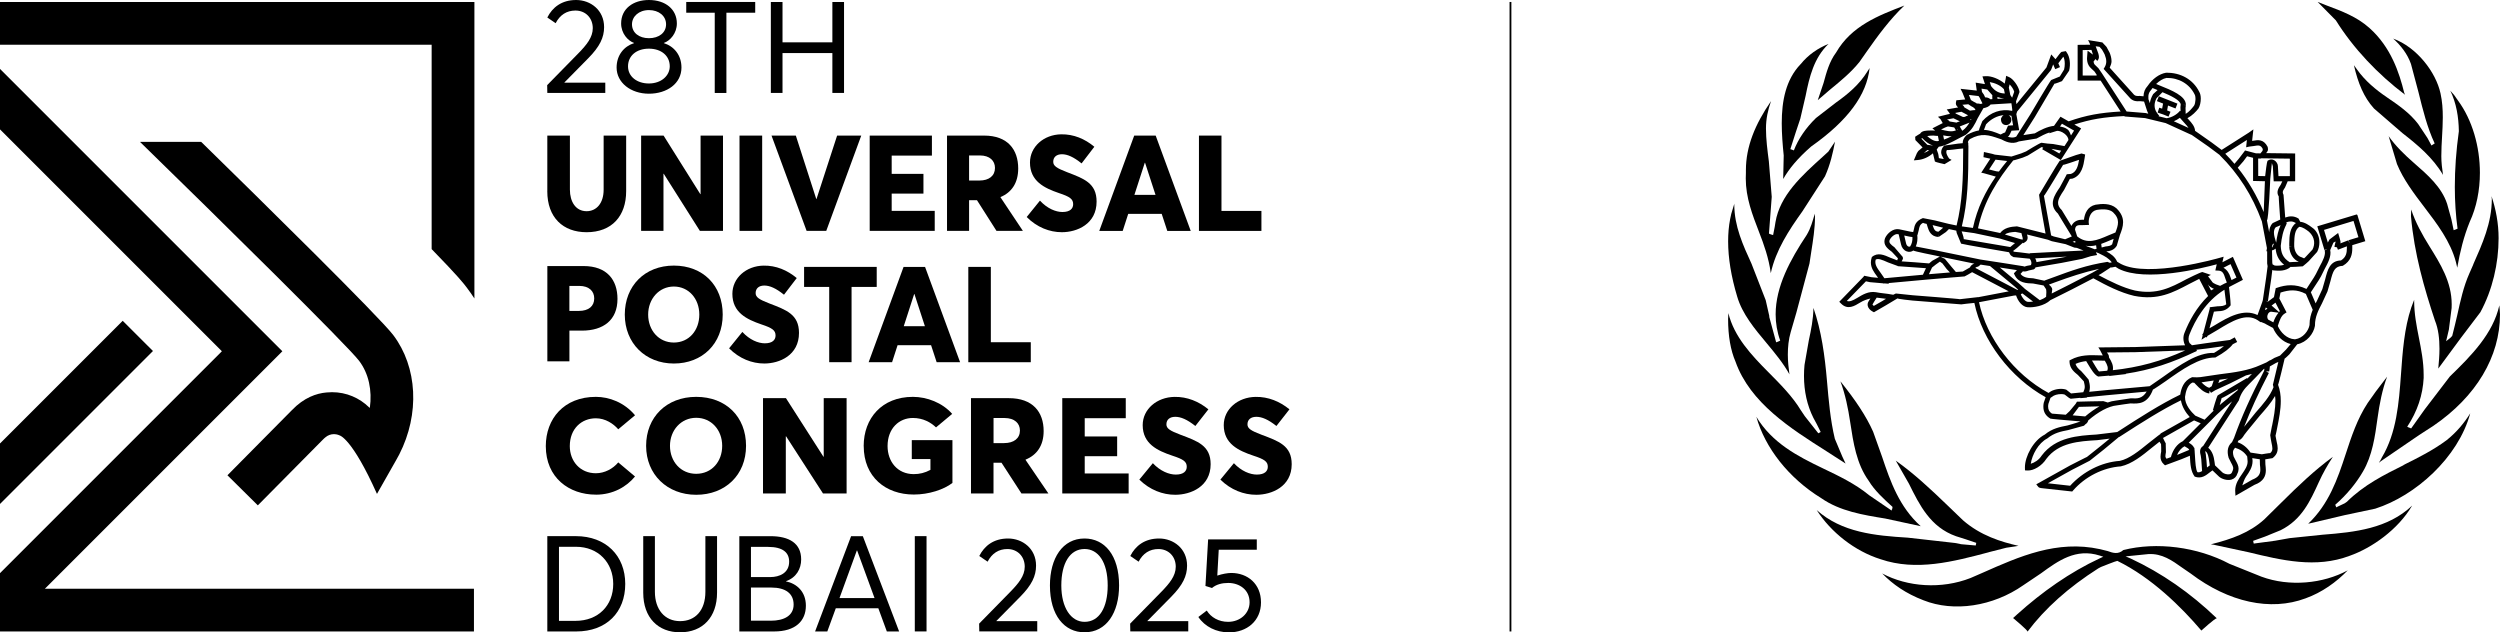 <svg xmlns="http://www.w3.org/2000/svg" id="Layer_2" data-name="Layer 2" viewBox="0 0 711.52 179.98"><g id="Layer_1-2" data-name="Layer 1"><g><g><g><path d="M172.27,23.51v2.94h-16.5l-.04-2.22,8.97-9.15c2.22-2.29,4.01-4.44,4.01-7.05,0-2.89-2.03-5.03-4.94-5.03-2.48,0-4.4,1.23-5.63,3.6l-2.37-1.62c1.45-2.89,4.1-4.98,8.2-4.98s7.96,2.87,7.96,7.72c0,2.96-1.23,5.52-4.47,8.82l-6.82,6.92v.06h11.63Z"></path><path d="M188.95,12.28c2.87.9,5,3.39,5,6.95,0,4.53-4.1,7.44-9.27,7.44s-9.19-3.17-9.19-7.44c0-3.54,2.12-6.06,4.96-6.95v-.06c-1.77-.62-3.67-2.72-3.67-5.55,0-4.19,3.43-6.67,7.9-6.67,4.75,0,7.96,2.68,7.96,6.67,0,2.81-1.9,4.92-3.69,5.55v.06h0ZM190.62,18.88c0-2.98-2.37-5.03-5.95-5.03s-5.93,2.07-5.93,5.03,2.61,4.88,5.93,4.88c3.6,0,5.95-2.27,5.95-4.88ZM184.7,2.87c-2.91,0-4.83,1.85-4.83,4.05,0,2.4,2,3.95,4.83,3.95s4.87-1.55,4.87-3.95-2.07-4.05-4.87-4.05h0Z"></path><path d="M203.42,3.62h-8.11V.56h19.63v3.06h-8.2v22.84h-3.32V3.62Z"></path><path d="M219.39.56h3.32v11.48h14.19V.56h3.32v25.89h-3.32v-11.35h-14.19v11.35h-3.32V.56Z"></path><g><path d="M155.77,54.4v-15.81h6.43v15.4c0,3.34,1.6,6.12,4.75,6.12,2.8,0,4.85-2.26,4.85-6.12v-15.4h6.41v15.81c0,7.08-4.05,11.69-11.26,11.69-6.69,0-11.19-4.16-11.19-11.69Z"></path><path d="M205.77,38.59v27.12h-6.58l-10.29-16.26h-.07v16.26h-6.36v-27.12h6.39l10.46,16.67h.07v-16.67h6.38Z"></path><path d="M210.47,38.59h6.45v27.12h-6.45v-27.12Z"></path><path d="M245.12,38.59l-9.96,27.12h-5.59l-9.99-27.12h6.92l5.82,18.06h.06l5.87-18.06h6.88Z"></path><path d="M247.52,38.59h17.71v5.7h-11.45v5.2h9.04v5.61h-9.04v4.92h12.25v5.69h-18.51v-27.12Z"></path><path d="M283.61,65.71l-5.56-8.74h-2.24v8.74h-6.28v-27.12h10.57c6.69,0,9.69,3.97,9.69,9.36,0,4.12-1.88,6.82-5.03,8.13v.09l6.36,9.54h-7.51ZM275.81,51.38h2.95c2.74,0,4.42-1.36,4.42-3.58,0-2.03-1.47-3.56-4.31-3.56h-3.06v7.14Z"></path><path d="M292.21,61.76l3.77-4.66c2.07,2.26,4.51,3.24,6.39,3.24,2.22,0,3.06-1.01,3.06-2.22,0-1.49-.95-2.14-4.05-3.17-4.14-1.42-8.24-3.37-8.24-8.69,0-4.51,3.93-7.96,8.89-8.03,3.54-.06,6.73,1.29,9.43,3.54l-3.63,4.74c-2.29-1.85-4.05-2.61-5.59-2.61s-2.46.8-2.48,2.11c-.02,1.21.97,1.85,3.95,3,4.75,1.83,8.39,3.08,8.39,8.37,0,6.39-5.56,8.71-9.88,8.71-3.5,0-7.08-1.38-10.01-4.32Z"></path><path d="M330.63,60.87h-9.53l-1.57,4.85h-6.67l9.94-27.12h6.12l9.97,27.12h-6.67l-1.59-4.85ZM328.87,55.46l-2.98-9.15h-.07l-2.96,9.15h6.02Z"></path><path d="M341.23,38.59h6.41v21.44h11.37v5.69h-17.78v-27.12Z"></path></g><g><path d="M155.77,75.72h10.31c6.69,0,9.66,3.97,9.66,9.36,0,6.04-4.03,9.02-10.14,9.02h-3.54v8.74h-6.28v-27.12ZM164.74,88.49c2.8,0,4.38-1.34,4.38-3.56,0-2.03-1.42-3.56-4.29-3.56h-2.78v7.12h2.69Z"></path><path d="M177.82,89.53c0-8.16,5.69-13.94,13.96-13.94s13.91,5.63,13.91,13.94-5.82,13.93-13.91,13.93-13.96-5.78-13.96-13.93ZM199.03,89.53c0-4.53-3.04-7.98-7.25-7.98s-7.31,3.52-7.31,7.98,3,7.96,7.31,7.96,7.25-3.45,7.25-7.96Z"></path><path d="M207.51,99.13l3.77-4.66c2.07,2.26,4.51,3.24,6.39,3.24,2.22,0,3.06-1.01,3.06-2.22,0-1.49-.95-2.14-4.05-3.17-4.14-1.42-8.24-3.37-8.24-8.69,0-4.51,3.93-7.96,8.89-8.03,3.54-.06,6.73,1.29,9.43,3.54l-3.63,4.74c-2.29-1.85-4.05-2.61-5.59-2.61s-2.46.8-2.48,2.11c-.02,1.21.97,1.85,3.95,3,4.75,1.83,8.39,3.08,8.39,8.37,0,6.39-5.56,8.71-9.88,8.71-3.5,0-7.08-1.38-10.01-4.32Z"></path><path d="M236.01,81.66h-7.16v-5.7h20.67v5.7h-7.16v21.42h-6.36v-21.42Z"></path><path d="M264.99,98.24h-9.53l-1.57,4.85h-6.67l9.94-27.12h6.12l9.97,27.12h-6.67l-1.59-4.85ZM263.23,92.83l-2.98-9.15h-.07l-2.96,9.15h6.02Z"></path><path d="M275.59,75.96h6.41v21.44h11.37v5.69h-17.78v-27.12Z"></path></g><g><path d="M169.59,140.78c-7.63,0-14.25-4.83-14.25-13.81,0-7.76,5.14-14.02,14.25-14.02,3.79,0,8.07,1.57,11.15,5.24l-4.78,3.99c-1.35-1.57-3.65-3.13-6.37-3.13-4.05,0-7.42,2.93-7.42,7.92,0,4.29,2.93,7.72,7.42,7.72,2.49,0,4.89-1.29,6.37-3.09l4.77,4.01c-2.38,2.91-6.24,5.18-11.15,5.18h0Z"></path><path d="M183.89,126.89c0-8.16,5.8-13.94,14.25-13.94s14.19,5.63,14.19,13.94-5.94,13.93-14.19,13.93-14.25-5.78-14.25-13.93ZM205.54,126.89c0-4.53-3.1-7.98-7.4-7.98s-7.46,3.52-7.46,7.98,3.06,7.96,7.46,7.96,7.4-3.45,7.4-7.96Z"></path><path d="M240.95,113.32v27.12h-6.72l-10.5-16.26h-.08v16.26h-6.49v-27.12h6.53l10.67,16.67h.08v-16.67h6.51Z"></path><path d="M245.81,126.95c0-7.89,5.17-14,14-14,3.98,0,8.37,1.64,11.19,4.85l-4.6,3.84c-1.47-1.4-3.65-2.68-6.6-2.68-3.88,0-7.19,2.93-7.19,8,0,4.38,2.78,7.98,7.46,7.98,1.64,0,3.14-.35,4.74-1.21v-3.08h-5.31v-5.39h11.57v12.19c-2.47,1.9-6.72,3.3-11,3.3-7.97,0-14.25-4.98-14.25-13.79Z"></path><path d="M290.71,140.44l-5.67-8.74h-2.28v8.74h-6.41v-27.12h10.79c6.83,0,9.89,3.97,9.89,9.36,0,4.12-1.92,6.82-5.14,8.13v.09l6.49,9.54h-7.67ZM282.76,126.11h3.01c2.8,0,4.51-1.36,4.51-3.58,0-2.03-1.5-3.56-4.39-3.56h-3.12v7.14Z"></path><path d="M302.33,113.32h18.07v5.7h-11.68v5.2h9.23v5.61h-9.23v4.92h12.5v5.69h-18.89v-27.12Z"></path><path d="M324.27,136.49l3.84-4.66c2.11,2.26,4.6,3.24,6.53,3.24,2.26,0,3.12-1.01,3.12-2.22,0-1.49-.97-2.14-4.13-3.17-4.22-1.42-8.41-3.37-8.41-8.69,0-4.51,4.01-7.96,9.07-8.03,3.61-.06,6.87,1.29,9.63,3.54l-3.71,4.74c-2.34-1.85-4.13-2.61-5.71-2.61s-2.51.8-2.53,2.11c-.02,1.21.99,1.85,4.03,3,4.85,1.83,8.56,3.08,8.56,8.37,0,6.39-5.67,8.71-10.08,8.71-3.58,0-7.23-1.38-10.22-4.32Z"></path><path d="M347.34,136.49l3.84-4.66c2.11,2.26,4.6,3.24,6.53,3.24,2.26,0,3.12-1.01,3.12-2.22,0-1.49-.97-2.14-4.13-3.17-4.22-1.42-8.41-3.37-8.41-8.69,0-4.51,4.01-7.96,9.07-8.03,3.61-.06,6.87,1.29,9.63,3.54l-3.71,4.74c-2.34-1.85-4.13-2.61-5.71-2.61s-2.51.8-2.53,2.11c-.02,1.21.99,1.85,4.03,3,4.85,1.83,8.56,3.08,8.56,8.37,0,6.39-5.67,8.71-10.08,8.71-3.58,0-7.23-1.38-10.22-4.32Z"></path></g><g><path d="M155.77,152.59h8.11c8.59,0,14.07,5.59,14.07,13.61s-5.31,13.52-13.96,13.52h-8.22v-27.12ZM163.79,176.7c6.51,0,10.74-4.4,10.74-10.49s-4.27-10.59-10.59-10.59h-4.85v21.08h4.7Z"></path><path d="M193.55,179.96c-6.21,0-10.48-4.12-10.48-11.28v-16.09h3.32v15.84c0,5.02,2.78,8.35,7.16,8.35s7.21-3.09,7.21-8.35v-15.84h3.32v16.09c0,6.97-4.08,11.28-10.53,11.28h0Z"></path><path d="M223.69,165.46c3.11.65,5.67,2.95,5.67,6.92,0,4.31-2.91,7.34-9.06,7.34h-9.88v-27.12h8.86c5.31,0,8.74,2.01,8.74,6.62,0,2.67-1.38,5.18-4.32,6.19v.06h0ZM213.73,164.24h5.5c2.59,0,5.37-1.14,5.37-4.38,0-2.55-1.72-4.21-6.02-4.21h-4.85v8.59ZM219.36,176.66c3.88,0,6.51-1.49,6.51-4.59s-2.22-4.85-6.36-4.85h-5.78v9.43h5.63Z"></path><path d="M249.97,173.12h-12.1l-2.41,6.6h-3.48l10.25-27.12h3.34l10.33,27.12h-3.5l-2.42-6.6ZM248.9,170.21l-4.96-13.55h-.07l-4.94,13.55h9.97Z"></path><path d="M260.36,152.59h3.34v27.12h-3.34v-27.12Z"></path><path d="M295.21,176.77v2.94h-16.5l-.04-2.22,8.97-9.15c2.22-2.29,4.01-4.44,4.01-7.05,0-2.89-2.03-5.03-4.94-5.03-2.48,0-4.4,1.23-5.63,3.6l-2.37-1.62c1.45-2.89,4.1-4.98,8.2-4.98s7.96,2.87,7.96,7.72c0,2.96-1.23,5.52-4.47,8.82l-6.82,6.92v.06h11.63Z"></path><path d="M298.82,166.63c0-7.77,3.6-13.37,9.84-13.37,5.7,0,9.84,4.75,9.84,13.37,0,7.74-3.58,13.33-9.84,13.33-5.7,0-9.84-4.77-9.84-13.33ZM315.26,166.63c0-6.71-2.72-10.38-6.58-10.38-4.19,0-6.62,4.06-6.62,10.38s2.74,10.35,6.62,10.35c4.19,0,6.58-4.08,6.58-10.35Z"></path><path d="M338.19,176.77v2.94h-16.5l-.04-2.22,8.97-9.15c2.22-2.29,4.01-4.44,4.01-7.05,0-2.89-2.03-5.03-4.94-5.03-2.48,0-4.4,1.23-5.63,3.6l-2.37-1.62c1.45-2.89,4.1-4.98,8.2-4.98s7.96,2.87,7.96,7.72c0,2.96-1.23,5.52-4.47,8.82l-6.82,6.92v.06h11.63Z"></path><path d="M350.43,163.07c4.64,0,8.46,3.09,8.46,8.37s-4.03,8.54-9.12,8.54c-3.62,0-6.88-1.64-8.71-4.38l2.39-1.83c1.19,1.92,3.39,3.21,6.08,3.21,3.39,0,6.11-2.37,6.11-5.57,0-3.56-2.89-5.5-6.08-5.5-1.71,0-3.39.39-4.62,1.44l-1.86-.58.76-13.26h13.85v2.95h-10.83l-.41,7.36c1.42-.48,2.96-.75,3.97-.75h0Z"></path></g></g><g><path d="M105.02,115.91c-2.71-2.65-6.42-4.29-10.52-4.29-.54,0-1.06.03-1.58.08-2.87.25-6.41,1.46-9.84,5.03l-18.35,18.54,8.65,8.56,18.38-18.57.07-.07c.3-.32.58-.56.82-.75.65-.55,1.49-.88,2.4-.88s1.6.36,1.6.36c0,0,3.51.69,10.64,16.65l5.43-9.57c.1-.18.62-1.1.92-1.68,5.87-11.5,5.19-24.83-1.73-33.97-3.92-5.17-37.81-38.5-54.66-54.98h-17.3l-.06.06c22.34,21.76,59.02,57.91,62.32,62.27,2.72,3.59,3.75,8.41,3.05,13.39-.07-.06-.15-.12-.23-.18Z"></path><polygon points="0 126.22 0 143.43 43.53 99.9 34.92 91.3 0 126.22"></polygon><path d="M0,.56h0v12.17h122.85v58.17c7.65,7.86,8.99,9.63,10.02,10.98.76,1,1.47,2.02,2.15,3.07V.56H0Z"></path><polygon points="12.78 167.55 80.36 99.97 0 19.61 0 36.82 63.15 99.97 0 163.12 0 179.72 0 179.72 0 179.72 134.89 179.72 134.89 167.55 12.78 167.55"></polygon></g></g><rect x="429.63" y=".56" width=".52" height="179.16"></rect><g><path d="M684.08,132.39c-5.55,2.76-11.28,5.61-16.12,10.41l-.63.44s-1.68.8-2.14,1.01c0,0,0,.02-.02.04l-.25.1-.29-.73c3.16-2.74,5.95-6.09,7.89-9.46,2.66-4.52,3.43-9.95,4.15-15.22.55-4,1.32-8.02,2.72-11.77-1.4,1.84-3.24,4.25-3.24,4.25,0,0-2.3,3.25-2.28,3.22-2.97,4.5-4.67,9.67-6.3,14.66-2.28,6.99-4.77,14.15-10.64,19.72,2.11-.5,10.4-2.45,10.4-2.45,0,0,8.67-1.84,8.69-1.84,11.41-3.64,23.6-14.51,27.03-27.13-1.67,2.66-3.79,5.3-6.72,7.64-3.89,2.89-8.16,5.02-12.27,7.06l.02.04Z"></path><path d="M703.92,75.27l-1.13,2.57c-1.65,3.71-2.55,7.83-3.43,11.83,0,0-1.34,5.74-1.44,5.92l-.48.52-1.26,1.01.79-3.33.78-6.13c0-.34.02-.69.02-1.05,0-6.36-3.22-11.51-6.32-16.5-2.05-3.29-3.98-6.74-5.21-10.49-.04.96-.06,1.9-.06,1.9.92,10.72,3.81,20.62,6.81,29.67,1,2.43,1.3,5.26,1.3,8.08,0,1.93-.17,3.81-.34,5.63,1.32-1.78,6.45-8.75,6.45-8.75,0,0,5.49-7.24,5.53-7.29,3.43-6.3,5.19-13.84,5.19-21.08,0-4.23-.78-8.23-2.01-11.95,0,.27.08.56.08.82,0,6.76-2.7,12.77-5.3,18.63h.02Z"></path><path d="M697.7,62.48s-1.21-4.4-1.23-4.46c-1.57-4.79-5.57-8.27-9.44-11.64-2.66-2.32-5.21-4.79-7.2-7.62.88,2.93,2.37,7.93,2.37,7.93,1.8,4.38,4.84,8.4,7.79,12.27,3.68,4.82,7.47,9.82,9,15.68,0,0,.36,1.51.36,1.55.77-4.48,1.86-8.88,3.54-13.02,1.95-4.17,2.91-9.05,2.91-13.99,0-7.45-2.16-15.05-6.26-20.6l-1.07-1.53s-.56-.63-1.09-1.23c1.72,3.54,2.37,7.5,2.43,11.52-.77,5.53-1.15,10.82-1.15,15.85,0,4.17.27,8.14.78,11.89l-.65.27s-.04.06-.08.06v-.04l-.38.15-.63-3.02-.02-.02Z"></path><path d="M675.6,30.83l8.16,7.06c4.35,3.39,8.67,6.99,11.54,11.89-.27-1.8-.48-3.58-.48-5.34,0-1.88.1-3.73.21-5.57.1-1.8.21-3.66.21-5.49,0-2.26-.15-4.54-.65-6.8-1.32-6.07-6.76-13.15-13.48-15.6,2.18,1.95,4.06,4.36,5.07,7.22l2.16,8.12c1.21,4.88,2.45,9.95,4.59,14.51l-.57.35-.34.23-1.15-2.14s-2.6-3.92-2.66-4c-2.45-3.2-5.7-5.42-8.88-7.58-3.18-2.16-6.18-4.65-8.5-7.91-.11-.15-.21-.31-.33-.46-.17-.27-.38-.5-.56-.77,1.17,5.15,2.87,9.17,5.65,12.25v.04Z"></path><path d="M684.51,26.99c-.1-.21-.25-.57-.25-.57-1.4-5.7-3.77-12.96-9.86-18.42-3.6-3.24-7.98-4.86-12.23-6.45,0,0-1.3-.52-2.55-1,1.89,1.91,5.13,5.21,5.19,5.25,4.98,7.98,11.98,15.37,19.72,21.19h-.02Z"></path><path d="M521.13,25.28c2.79-2.3,5.7-4.67,8.08-7.64l2.16-3.08c3.14-4.48,6.49-9.04,10.62-12.98-7.43,2.85-15.09,5.82-19.43,13.38-1.91,2.55-2.74,5.65-3.56,8.65,0,0-1.07,3.16-1.65,4.9,1.34-1.15,3.75-3.22,3.75-3.22l.02-.02Z"></path><path d="M509.76,42.55h0l-.21-.11,1.53-4.77s1.3-3.87,1.3-3.89l1.51-6.49c1.07-5.38,2.37-10.82,6.53-14.8-2.97,1.21-5.74,3.04-7.98,5.82h-.02c-4.17,4.4-5.32,10.38-5.32,16.79,0,2.99.25,6.09.56,9.15,0,0-.13,5.57-.15,6.7,1.68-2.93,4.12-5.9,7.96-9.25,10.49-7.39,15.81-14.72,16.64-22.34-.13.27-.31.46-.46.71-.08.11-.15.23-.23.36-2.22,3.6-5.46,6.34-8.9,8.77l-5.69,4.4c-2.91,2.83-5.07,6.03-6.28,9.21,0,0-.17-.08-.38-.15-.11-.04-.25-.1-.34-.13h-.02l-.04.02Z"></path><path d="M503.86,66.67v-.04c-.19-.08-.4-.13-.4-.13l.79-10.47-.82-10.11c-.4-3.12-.82-6.28-.82-9.36,0-2.7.55-5.28,1.45-7.79-4.56,6.6-7.16,12.98-7.16,19.64v.82c-.04.52-.04,1.03-.04,1.53,0,5.53,1.9,10.38,3.71,15.09,1.47,3.75,2.85,7.66,3.41,11.89,1.44-6.57,5.15-12.21,9-17.59l6.43-9.97c1.51-3.37,2.24-6.64,2.85-9.86-.92,1.36-1.9,2.81-1.9,2.83l-1.53,1.4c-6.03,5.44-12.25,11.05-13.52,18.7l-.21,1.32-.46,2.34s-.17-.06-.38-.13v.02c-.17.08-.25-.02-.31-.11-.04,0-.06-.02-.08-.04v.04h-.02Z"></path><path d="M503.58,90.06l-1.05-4.63-4.04-10.38c-2.41-5.26-4.9-10.68-4.9-16.88,0-.08,0-.15.02-.23-.42,1.44-.88,2.93-.88,2.93,0,0-.33,1.49-.33,1.53-.38,1.97-.56,4.1-.56,6.3,0,4.75.86,10.01,2.58,15.72,1.44,4.94,4.98,9.19,8.4,13.27,2.37,2.85,4.81,5.8,6.47,8.86-.23-1.74-.46-3.6-.46-5.61,0-2.14.21-4.35.82-6.43l1.63-5.61,3.71-13.9.5-3.29c.52-3.33,1.07-6.76,1.07-9.97,0-.33-.04-.61-.06-.92-.59,2.05-1.15,4.15-2.3,6.05-4.71,7.1-8.84,14.68-8.84,22.61,0,2.45.4,4.94,1.3,7.47l-.44.19c-.08.11-.19.21-.33.13l-.38.17-1.99-7.33.04-.04Z"></path><path d="M525.25,131.89c-.44-.94-.92-1.97-.92-1.97,0,0-2.12-5.02-2.12-5.04-1.28-5.3-1.76-11.01-2.24-16.5-.61-7.08-1.57-14.24-3.85-20.75-.04,3.2-.67,6.28-1.32,9.27l-1.22,6.95c-.11,1.07-.15,2.12-.15,3.16,0,4.33.9,8.38,2.68,11.93l.96,1.78,1.11,2.22-.67.38-3.85-4.88s-1.09-1.63-1.11-1.65c-2.37-3.94-5.84-7.43-9.19-10.8-4.94-4.96-9.82-10.17-11.45-16.88,0,.56-.08,1.15-.08,1.68,0,4.82.71,8.9,2.11,12.14,4.17,11.75,15.68,19.01,25.81,25.44,0,0,3.87,2.51,5.49,3.54l.02-.02Z"></path><path d="M531.91,140.89c-3.91-3.2-8.58-5.44-13.11-7.6-7.2-3.45-14.43-7.2-18.93-14.66,2.45,8.77,9.15,17.42,18.47,23.15,5.32,3.71,11.89,4.77,18.22,5.8,0,0,7.96,1.7,10.09,2.18-6.09-5.48-8.63-12.69-10.99-19.74l-2.55-7.14c-1.97-4.44-5.05-9.04-9.32-14.36,1.4,3.71,2.2,7.7,2.79,11.64.88,5.82,1.78,11.83,5.26,16.67,1.65,2.76,4.37,5.25,6.78,7.43,0,0-.04.13-.06.21l.13.08s-.1.06-.17.1v.06s.1.08.13.11l-.11.11s-.04-.04-.06-.04c-.06.23-.11.42-.11.42l-6.45-4.4-.02-.02Z"></path><path d="M566.02,157.16l5.03-1.28,2.43-.36s.54-.1,1-.17c-4.96-1.13-10.78-2.91-15.79-7.27l-4.44-4.27c-4.86-4.69-9.53-9.04-14.7-12.71,1.28,2.24,3.77,6.6,3.77,6.6,3.01,6.07,6.11,12.35,13.38,14.91l2.66.84,3.1,1.05-.15.75-4.12-.36s-1.82-.36-1.84-.36l-13.38-1.51c-9.3-.57-18.78-1.46-25.92-7.85,4.02,6.3,10.82,11.68,18.19,13.99,10.18,3.47,20.66.69,30.8-1.99h-.02Z"></path><path d="M577.05,179.77c4.94-6.6,11.7-12.63,20.14-18l.75-.4s4.44-1.78,4.67-1.74c9.76,4.77,18.21,13.13,23.91,19.83,0,0,3.85-3.48,4.38-3.5-7.45-7.18-15.7-12.9-24.5-17l-1.44-.61,1.49-.15s5-.5,4.98-.5c3.89-.23,6.8,1.84,9.61,3.85,0,0,2.39,1.65,2.43,1.67,10.84,8.21,22.74,10.8,32.7,7.08,4.67-1.68,8.73-4.58,12.02-7.98-7.01,3.81-16.6,4.75-24.58,1.8,0,0-9.07-3.64-9.11-3.66-9.13-4.84-20.77-6.3-30.19-3.91-1.49,1.34-3.06.79-4.44.29,0,0-2.11-.52-2.18-.54-12.27-2.68-22.99,2.09-33.39,6.7,0,0-3.45,1.51-3.47,1.51-8.29,3.25-17.94,2.55-25.15-1.3,3.02,3.12,6.76,5.72,11.77,7.64,8.61,3.43,19.74,1.76,28.37-4.27l5.07-3.41c4.88-3.56,9.92-7.22,16.71-5.05l1.01.33-.96.44c-8.52,3.96-16.44,9.55-23.62,16.02-.36.34-.73.65-1.07,1,.23.19,4.1,3.41,4.12,3.87h-.04Z"></path><path d="M641.43,154.71l-.17-.78,3.37-1.21s4.42-1.8,4.46-1.82c5.99-2.99,8.37-8.21,10.89-13.73,1.11-2.45,2.47-4.86,3.98-7.16-5.26,3.85-9.9,8.29-14.7,13.06,0,0-4.84,4.75-4.84,4.77-4.19,3.77-9.23,5.59-15.2,7.08.31.04.73.1.73.1l10.05,2.16c9.4,2.28,19.14,4.63,28.72,1.01,6.32-2.22,13.78-7.45,17.8-14.3-6.89,6.55-16.25,7.58-25.44,8.29,0,0-9.4.98-9.44.98l-4.1.73-6.13.82h.02Z"></path><path d="M689.79,107.52v-.88c0-3.68-.69-7.16-1.36-10.55-.67-3.37-1.34-6.82-1.34-10.43v-.33c-.42,1.11-.82,2.18-.82,2.18-1.99,5.9-2.47,12.58-2.93,19.01-.59,8.19-1.24,16.62-5.44,23.68-.23.42-.36.88-.61,1.28l11.24-7.68s3.96-2.57,3.98-2.57c12.27-8.37,19.01-19.74,19.01-31.76,0-.84-.13-1.7-.19-2.55-1.8,8.04-7.93,14.28-14.07,20.22l-7.14,9.34-3.89,5.46-.59-.25h-.19s.02-.04.04-.06l-.38-.17c2.91-4.42,4.44-9,4.69-13.96"></path><path d="M617.18,33.19l.56-1.38-.96-.38.25-1.4,2.14.84.54-1.38-5.28-2.09-.56,1.38,1.76.69c-.08.38-.17.98-.27,1.45-.4-.13-.82-.27-.82-.27l-.46,1.4,1.57.52,1.51.61h.02ZM553.39,73.58h0v.02l-.02-.02h.02ZM670.76,61.02l-11.24,3.39,2.03,6.74.56-.17.13.06-.63.19c.38,1.3-.52,2.97-1.4,4.59l-1.07,2.14-.61,1.05s-1.72,2.64-2.09,3.22c-3.2-1.51-5.92-1.17-8.35-.34l-.4.13-.5,2.55-1.78,1.32v-.08l-.71-.23.77.15.96-6.53s.17-1.38.29-2.37c.1.06.29.13.29.13,1.57.15,3.52.27,4.98-1.05-.56.19,3.39-.11,3.39-.11.36-.23,1.7-1.46,1.7-1.46l2.39-2.64c.42-.78.65-1.74.65-2.74,0-1.34-.46-2.74-1.55-3.79l-.52-.4c-.92-.71-2.07-1.51-3.39-1.65-.19-.38-.48-.92-.48-.92-1.4-.84-2.58-.71-3.79-.29-.1-1.36-.48-6.45-.48-6.45-.15-.29-.21-.52-.21-.73,0-.38.21-.77.65-1.4l.75-1.74h2.12v-7.91s-6.45-.08-8.25-.1c.19-.33.52-.56.52-1.03,0-.23-.04-.48-.1-.75-1.17-2.28-2.81-1.97-4.15-1.74,0,0-.17.02-.27.04.04-.33.36-3.27.36-3.27l-1.3.92s-6.95,4.42-7.73,4.92c-.57-.44-2.85-2.12-2.85-2.12,0,0-4.1-2.87-4.71-3.31-.08-1.23-.92-2.22-1.86-3.24,0,0-.17-.19-.33-.36,1.4-.75,2.47-1.88,3.16-2.78.42-.69.65-1.78.65-2.78,0-.78-.15-1.51-.46-1.99-1.72-3.45-5.28-5.49-9.46-5.38-1.88.31-3.87,1.76-5.19,3.73-.82.9-1.15,1.82-1.19,2.97-.52-.06-1.05-.1-1.05-.1-.86.04-1.36.08-1.93-.67-.04-.04-5.93-6.59-6.64-7.37.27-.63.52-1.24.52-1.82,0-.92-.27-1.76-.52-2.41,0,.02-.9-1.68-.9-1.68-.13-.17-1.19-1.28-1.19-1.28l-4.06-.67.52,1.07.06.25-3.56.04v10.18h6.55c1.53,2.37,4.56,7.04,5.69,8.79-5.86.34-9.8,1.05-14.8,2.8l-2.32-1.32-1.84,2.6c-1.95.21-3.87,1.19-5.51,2.16.17-.06-1.74.25-3.22.48,1.07-1.7,3.25-5.13,3.25-5.13,0,0,5.53-9.42,5.61-9.53.04.15,2.14-.71,2.14-.71.06-.04,2.03-2.97,2.03-2.97.46-1.9.21-3.92-.67-5.17l-.27-.4-1.26.23c-.17.08-1.03,1.19-1.68,2.07-.17-.21-1.21-1.36-1.21-1.36,0,0-1.34,3.71-1.36,3.71s-6.09,7.43-8.54,10.43c-.06-.34-.1-.52-.13-.78.23-.63,1-2.66,1-2.66l-.08-.42c-.31-1.3-1.7-3.31-2.89-3.83l-.84-.36-.11.75-.29,1.47c-1.63-1.36-3.79-2.2-5.38-2.12l-.96.06s.5,1.55.71,2.2c-.8-.13-2.64-.42-2.64-.42,0,0,.23,1.72.31,2.26-1.23-.13-4.61-.5-4.61-.5l.57,1.15s.42,1.05.75,1.88c-.88.08-2.51.23-2.51.23l-.11.54c-.02.11-.04.23-.04.33,0,.56.36.88.65,1.17-1,.17-3.24.57-3.24.57l.65.86s.13.23.25.42c-.27.04-.55.1-.55.1l-2.85.71.75.71.57,1.03s.06.02.06.04c-.29.13-2.97,1.51-2.97,1.51l.75.59.04.04c-.34,0-.75-.02-.75-.02h-.69c-1.11.02-2.35.04-2.83.9.04-.04-.65.38-.65.38l-.77.5.06.94s1.36,1.4,2.05,2.09c-.5.42-1.21,1.01-1.21,1.01l-.4.61-.88,2.07,1.23-.11c1.38-.13,2.97-.8,4.21-1.9,0,.04.56,2.34.56,2.34.17.19,2.74.75,2.74.75l2.01-1.21-.71-.4c-.54-.77-.8-1.4-.8-1.86,0-.23.08-.42.19-.57.08.15,3.22-.29,3.22-.29,0,0,.73-.08,1.4-.13,0,8.75-.23,15.28-1.88,21.92-.84-.17-2.22-.46-2.22-.46.13.04-4.02-1-4.02-1l-3.35-.65c-2.14.84-2.37,2.18-2.57,3.24,0,0-.1.38-.19.73-.36-.04-.73-.1-.73-.1l-3.27-.69c-1.68-.31-3.35,1.09-4,2.51-.13.34-.19.69-.19,1,0,1.34,1.15,2.18,2.12,2.91l1.74,1.86c-.08.11-.13.33-.21.57-.67-.25-1.91-.73-1.91-.73-1.8-.8-3.66-1.65-5.32-.21-.19.56-.27,1.07-.27,1.55,0,1.57.88,2.76,1.74,3.92,0,0,.19.27.31.44-.9-.08-1.86-.17-1.86-.17l-2.09-.42-.21.31-6.89,7.1.52.52c1.88,1.88,3.79.71,5.49-.34.9-.56,1.86-.88,2.85-1.11-.21.31-.46.71-.46.71-.21.29-.33.63-.33,1,0,.13,0,.27.04.4.15.65.69,1.24,1.4,1.61l.36.19,3.47-2.01,3.29-1.97c-.54.17,4.23.65,4.23.65l13.86,1.09c.23-.06,2.7-.31,3.73-.42,2.2,10.68,10.22,21.29,20.29,26.84-.21.59-.55,1.61-.55,1.61-.08.4-.1.77-.1,1.09,0,1.51.65,2.58,1.99,3.39.21.1,4.38.44,4.38.44,0,0,2.62.23,4.21.36-1.21.46-3.71,1.15-3.71,1.15-2.14.42-4.36.84-6.47,2.6-3.24,1.65-5.65,6.22-5.65,9.3,0,.08.02.88.02.88l.67.04c1.78.11,4.15-1.34,5.4-3.31,3.52-4.67,9.32-5.02,14.45-5.32,0,0,1.84-.23,3.58-.44-1.21.98-2.45,2.01-2.45,2.01l-4.04,3.22c.17-.13-4.79,2.41-4.79,2.41l-9.61,5.36.48.61c.25.4.65.44,1.38.52l8.37.92.25-.29c3.43-3.94,8.5-6.51,13.59-6.87,3.16-.69,6.07-3.04,8.88-5.34,0,0,1.42-1.11,2.12-1.68.19.33.44.69.44.69.02.17.04.57.04.98v1.15c-.08.44-.19.92-.19,1.44,0,.73.21,1.51.96,2.18l.33.29.27-.11,4.44-1.65s1.44-.59,2.37-.98v.25c.11,2.16.23,4.21,1.36,5.7,1.9.71,3.2-.34,4.33-1.24,0,0,.38-.29.73-.54.59.56,1.88,1.8,1.88,1.8.77.67,2.32,1.17,3.54.82.82-.25,1.42-.84,1.67-1.7.25-.5.34-.94.34-1.38,0-.84-.4-1.59-.82-2.35l-.59-1.15c-.13-.44-.19-.84-.19-1.21,0-.54.31-.9.59-1.28,1.44.46,2.62,1.17,3.47,2.51v.06c0,.29.11,1.32.11,1.32v.08c0,1.21-.77,2.32-1.59,3.52-.92,1.32-1.95,2.81-1.95,4.71,0,.1.08,1.47.08,1.47l5.4-3.1c2.7-.98,3.25-2.64,3.25-4.19,0-.56-.08-1.11-.13-1.63,0,0-.04-.9-.04-1.44.73-.13,2.07-.34,2.07-.34,1.15-.88,1.47-1.84,1.47-2.79,0-.61-.13-1.24-.29-1.88,0,0-.31-1.68-.33-1.7.04,0,.5-2.39.5-2.39.5-2.49,1-5.03,1-7.5,0-1.59-.21-3.16-.78-4.65.04.42,1.86-7.33,1.88-7.43.02.11,1.36-1.22,1.36-1.22,0,0,1.74-2.22,2.22-2.85,2.76-.57,4.65-2.99,5.05-5.26v-.15c0-2.39.96-4.25,1.99-6.22l1.57-3.41.84-2.91c.73-2.89,1.19-4.27,3.52-4.38,2.39-1.38,2.7-3.39,2.7-4.98v-.9l3.71-1.13-2.26-7.47-.15-.08ZM647.62,86.14c.42.8,1,1.91,1.24,2.41-.1.08-.15.17-.23.27-.4-.34-1.84-1.63-2.12-1.86.46-.34.67-.5,1.11-.82M645.49,89.34c.11-.21.44-.69,1-.61,0,0,1.42.19,1.99.27-.71.88-1.19,1.86-1.47,2.74-.63-.34-1.24-.67-1.46-.78-.17-.23-.27-.5-.27-.79s.08-.57.21-.82M644.88,87.5c.19.17.36.33.46.4-.23.13-.5.21-.73.34l.27-.75ZM645.82,66.08c-.33-1.65-.63-3.37-.63-3.37.48-.19.94-11.68.94-11.77l.46-4.52c.15.56.31.84.29,1.05,0,.13.19,3.45.19,3.45l.04.69h2.45l-.44.94c-.63.94-1.4,2.11-.55,3.41-.1-.29.29,4.96.4,6.53l-2.14,1c-.77.82-.96,1.7-1.01,2.6h.02ZM649.09,64.05c-.69,1.55-1.03,3.16-1.28,5.02l-.08-.29c-.25-.82-.55-1.74-.55-2.58,0-.57.13-1.11.52-1.53.08,0,.79-.33,1.4-.59v-.02ZM646.81,69.54l.44-.27-.59,1.21s-.04-.27-.06-.27c0-.02.21-.67.21-.67M647.4,75.57s-.34-.19-.61-.33l-.08-.48-.08-3.5c.36-.06.71-.25,1-.48h.04c.15,1.59.69,3.2,2.41,4.58-.98.29-1.88.27-2.66.23l-.02-.02ZM654.45,64.56c.92.06,1.86.75,2.7,1.4,1.78,1.61,1.74,3.69,1,5.07,0,.04-2.01,2.16-2.01,2.16l-.38.34-.65-.29c-1.24-.31-2.07-1.59-2.16-3.14v-.9c.06-1.88.11-3.79,1.47-4.67l.04.02ZM650.66,63.91l.17-.33-.13-.31c1.07-.38,1.82-.33,2.74.21-1.8,1.32-1.86,3.73-1.89,5.7v.92l.71.04-.73.04c.11,2.05,1.19,3.73,2.74,4.33-.79-.02-2.35.1-2.62.11-1.97-1.26-2.45-2.68-2.53-4.65.27-2.39.63-4.25,1.59-6.07h-.04ZM651.71,45.17v4.96h-3.24c-.06-.86-.15-2.62-.15-2.62v-.17c0-.65-.44-1.4-1.09-1.76-.61-.33-1.3-.25-1.88.19-.21.38-.52,3.1-.67,4.36-.42,0-1.26-.02-1.97-.04,0-1,0-3.96-.02-4.98h.86v-.06h.11s6.8.08,8.02.1l.02.02ZM644.61,51.6l-.34,8.75c-1.95-4.67-4.38-8.86-7.39-12.62l1.61-1.84s.77-1.03,1.05-1.42c.4.11,1.19.31,1.7.44v6.59l3.37.08v.02ZM639.48,39.85c-.06.52-.21,2.07-.21,2.07l.86-.19,1.32-.17c1.38-.25,1.95-.31,2.53.8,0,.08.02.15.02.23,0,.31-.19.54-.67,1.07-.33,0-.67-.02-.67-.02h-.59l-3.12-.82-.19.29-1.57,2.05-1.24,1.47c-.82-.98-1.7-1.93-2.62-2.87,1.46-.92,4.73-3.01,6.13-3.91h.04ZM622.9,36.42c-1.23-.56-2.99-1.36-4.21-1.91.59-.25,1.17-.57,1.72-.98l1.32,1.49c.5.54.9.98,1.15,1.4h.02ZM614.15,32.46c-.23-.27-.94-1.13-.94-2.45,0-.59.15-1.3.57-2.07.17-.19,1.47-1.51,1.68-1.7,2.3.96,5.19,2.32,5.19,3.56l-.08.69.04,1.17-.17-.13c-.88,1.09-2.36,1.91-3.79,2.12l-2.35-.57.25-.06-.38-.54-.02-.02ZM616.56,22.18c3.5-.08,6.55,1.67,8.04,4.67.4.63.31,2.47-.15,3.22-.71.92-1.46,1.8-2.39,2.34l-.04-1.7.1-.78-.75-.06h.75v-.06c0-2.51-4.14-4.15-7.47-5.49l-1-.42c.94-.9,1.99-1.55,2.89-1.7h.02ZM612.39,25.36c.08-.11.17-.19.25-.31.4.17.92.4,1.42.59-.61.57-1.26,1.15-1.26,1.15-.54.92-.82,1.78-.94,2.57l-.38-1.09h-.02v-.13c-.1-1.19.11-1.86.94-2.76v-.02ZM596.71,21.49h-3.96v-7.24c.65,0,1.82-.02,2.49-.04.1.27.17.5.17.5l.25.84-1.51-1.13-.11,1.32c-.1.98-.23,2.58,1.21,3.81-.02-.02.84.78.86.8,0,0,.38.57.61.92v.21ZM598.19,20.82v-.04h-.02l-.06-.08-.88-1.28c-.1-.11-1-.98-1-.98-.31-.27-.29-.61-.4-.9,0,0,.31-.4.56-.73l.5.52c.34-.33.48-.71.48-1.13,0-.63-.29-1.36-.55-2.01l-.34-.92s0-.08-.02-.1c.54.08,1.07.15,1.07.15l.71.79c.15.19.78,1.42.78,1.42.29.75.44,1.38.44,1.95s-.15,1.13-.46,1.65l-.29.48,7.24,8c1.01,1.3,2.18,1.24,3.14,1.19l1.13.1.86,2.66.34.8-.77-.19s-4.02-.33-5.4-.44l-7.04-10.89-.02-.02ZM604.66,33.11v.04l5.84.46s5.76,1.4,5.86,1.42l7.33,3.35v-.04l4.81,3.35,3.25,2.43v.04c5.32,5.26,9.27,11.43,12,18.86l1.44,7.6-.15.88.21.04v3.43l.13.8-.42,3.27-.94,6.39-.19.63s-1.03,2.79-1.32,3.6c-3.96-1.91-8.29.54-12.18,2.91,0,0-.75.44-1.49.86.46-1.72,1.13-4.23,1.26-4.73.38-.04.98-.11.98-.11,1.13-.04,2.55-.08,3.77-1.68v-.29c0-1-.33-3.85-.46-4.92.71-.36,3.96-2.05,3.96-2.05l-2.85-6.55-2.99,1.55c.17-.77.36-1.59.36-1.59l-1.21.34c-.19.06-20.14,5.8-28.03,1.72l-1.07-.63c-.63-1.47-1.82-2.26-3.08-2.93.98-.12,2.14-.29,2.97-1.61.11-.33.9-3.08.9-3.08.44-1.15.9-2.35.9-3.62s-.48-2.6-1.91-3.98c-1.72-1.49-4.19-1.3-5.92-1.01-2.28.5-3.1,2.47-3.31,4.27h-.44c-.98-.02-2.43.27-3.12,1.78-.48-.78-2.76-4.52-2.76-4.52-.75-.71-1.05-1.38-1.05-2.07,0-1.07.73-2.2,1.7-3.64,0,0,1.24-2.37,1.65-3.16.33-.04.73-.08.73-.08,2.72-.88,3.18-3.91,3.46-5.72l.17-1.15-1.03-.29-1.55.44-4.67,1.65c-.31.29-5.86,9.65-5.86,9.65v.04c0,.8,1.38,8.46,1.84,11.01-1.3-.33-8.14-2.05-8.14-2.05-1.78.08-3.69.42-4.77,1.9-.44-.1-5.05-1.07-6.32-1.34,1.74-8.04,5.8-14.09,10.03-19.33.21.02,2.72-.79,2.72-.79l1.42-.59c.13-.08,3.71-2.28,3.92-2.41,0,.04.21.1.48.13l-.29.48,5.3,3.08,5.78-9-1.93-1.11c4.59-1.49,8.31-2.12,14.24-2.41l.02.08ZM629.54,80.11l-1.11-1.47c.42-.21.8-.4.8-.4l-2.41-.82c-.54.02-4.52,2.03-4.52,2.03-4.52,2.41-8.4,4.48-14.66,3.24-3.39-.79-6.95-2.55-10.38-4.38l.69-.38,2.87-1.88.08.1,1.17-.23c.4.27.88.56.88.56,7.6,3.92,24.02-.19,27.95-1.26-.1.44-.4,1.76-.4,1.76l.88.04c1.23.06,1.53.86,2.01,2.37l.38,1.01c-.17.1-.31.17-.44.23v-.04s-.67.34-1.47.77c-1.97-.63-2.26-1.07-2.3-1.21l-.02-.02ZM630.1,82.21c-.33.17-.63.33-.82.44-.21-.4-.56-1.05-.9-1.72.35.54.98.96,1.72,1.28M583.2,81.03l-.04-.04c.78-.29,1.76-.65,1.76-.65,4.23-1.55,8.1-2.85,12.46-3.81l-.11.08-1.72.98-6.51,3.37-5.11,2.58.11-.84s.04-.19.04-.27c0-.61-.52-1.05-.88-1.36v-.04ZM576.19,82.1l-1.7-1.53-5.34-4.44,4.88.75-.86.92.21.46c1.07,2.3,3.39,2.37,5.26,2.43l2.99.56.61.92c.27.27.15,1.7.1,2.3-.55.42-1.17.73-1.8.96l-4.33-3.29-.02-.02ZM578.66,85.83c-.57.08-1.11.1-1.51.08-.77-.06-1.68-1.19-2.01-2.2l.46-.19,3.06,2.34v-.02ZM562.18,76.24c.17-.17.4-.31.77-.34.25-.13.52-.38.73-.59l2.68.4,7.16,5.95s.44.38.86.77c-.04,0-.08.04-.11.06h-.15l-11.93-6.24ZM581.88,79.9l-3.2-.69c-1.78-.06-2.91-.31-3.62-1.26.23-.23.48-.52.67-.73.57.15,1.15-.04,1.65-.23l1.46-.33.36-.29s.08-.17.11-.27l7.45-1.28,5.86-1.15c.4-.15,2.41-.75,2.41-.75l1.84-.34-.31-.67v-.13l.61.23.59.29c1.3.63,2.41,1.21,3.27,2.37l-.59.11-.65-.25c-5.97.92-10.34,2.53-15.39,4.4l-2.53.92v.04ZM577.72,72.18c-1.3-.21-4.54-.54-4.54-.54l-.15-.13-.06-.1,1.07-.84,1.7-1.51v.19c.52-.23,1.45-.65,1.34-1.8,0-.04-.1-.36-.17-.71.54.13.92.23.92.23l5.03,1.26,1.09.42s3.6.77,3.94.84c.73.29,2.49.98,2.49.98l.71.08,1.91.75c-2.39.08-15.32.77-15.32.77v.08l.02.04ZM558.35,66.02s-.04-.13-.04-.17c1.23.17,3.45.48,3.58.5l7.33,1.55s2.76.82,4.27,1.28c-.02.02-.82.69-1.36,1.13-1.88-.33-13.21-2.24-13.29-2.26.04,0,.06-.04.06-.11,0-.44-.54-1.9-.54-1.9l-.02-.02ZM570.6,66.77c.67-.57,1.78-.69,2.97-.77.11,0,.9.15,1.74.34l.35,1.38.04.46-.5-.06-4.59-1.38v.02ZM585.7,60.77c-.13-.15,2.93,4.84,2.93,4.84l1.01,1.65v.04c-.61.27-1.61.69-1.88.8l-3.24-.8-.75-.29c-.36-2.01-2.05-11.22-2.05-11.26.15.08,5.4-8.77,5.46-8.84,0,.15,4.1-1.28,4.1-1.28,0,0,.27-.08.44-.13-.25,1.53-.67,3.47-2.32,4-.08,0-.78.06-.78.06l-.4.04-.27.54-1.7,3.16c-1.49,2.18-3.35,4.88-.57,7.47l.02.02ZM594.45,63.28c0-1.4.59-3.18,2.3-3.54,2.18-.34,3.71-.13,4.63.67,2.07,1.95,1.49,3.66.69,5.76l-1.99.82c-3.37,1.46-6.05,2.57-8.9.29l-.61-1.91c.11-1.28.75-1.34,2.11-1.3l1.86-.06-.08-.71v-.02ZM601.56,67.97l-.42,1.55c-.36.42-.9.52-1.9.63l-1.09.29-.13-1.03c.88-.31,1.76-.69,2.66-1.07l.88-.36ZM593.55,69.94c1.01.17,2.01.11,3.02-.13l.13,1.01-.52.13c-.63-.25-1.7-.67-2.62-1.01h-.02ZM594.03,71.71v.04l-.08.02.06-.08.02.02ZM590.72,68.76c-.04.1-.08.19-.1.29h-.08l-.65-.21.57-.25s.15.11.25.17M588.42,73.01c-1.07.21-1.97.38-1.97.38l-6.85,1.21c-.04-.36-.15-.73-.36-1.07l9.19-.5v-.02ZM632.82,76.2c.65-.34,1.51-.77,2.01-1.03.4.92,1.32,3.01,1.68,3.83-.31.15-.82.42-1.4.71l-.29-.79c-.33-1.05-.92-2.11-2.01-2.72M568.17,48.75s-1.26-.31-2.05-.52c.38-.59,1.21-1.84,1.82-2.79l3.31.38c-.8.98-1.61,1.97-2.35,3.01l-.75-.08h.02ZM583.89,42.38h.11l2.62.5c-.21.33-.4.63-.52.8-.44-.25-1.36-.78-2.22-1.28v-.02ZM586.83,35.2c.75.44,2.6,1.49,3.47,1.97-.13.21-.54.84-.88,1.38-.29-.59-.36-1.26-1.01-1.74-.67-.52-1.42-.67-2.12-.8.27-.38.36-.52.56-.8M573.89,32.4l.19-.63,9.65-11.83c.08-.11.34-.88.61-1.59,0,0,.02.04.04.04l.55,1.3,1.36-.59-.48-1.09,1.42-1.86c.25.34.42,1.11.42,1.99,0,.54-.06,1.09-.19,1.65l-1.23,1.99-2.45,1c-.4.38-5.92,9.76-5.92,9.76l-4.04,6.36c-.78.38-1.59.29-2.41,0l.27-.15c.25-.27.61-1.09.82-1.55.5-.04,2.18-.13,2.18-.13l-.82-4.61.02-.04ZM570.94,35.6c.84,0,1.51-.67,1.51-1.51,0-.56-.31-1.01-.77-1.28.27.04.52.1.78.15.11.69.34,1.97.48,2.7-.48.04-1.44.1-1.44.1,0,0-.79,1.84-.84,1.95-.08-.08-1.26.57-1.26.57-1.68-.71-3.16-1.26-4.77-1.32l.11-.23.5-1.34c1.42-1.55,3.18-2.45,5-2.62-.29.19-.54.5-.73.96-.11,1.19.57,1.86,1.42,1.86v.02ZM571.98,24.04c.56.59,1.11,1.38,1.28,2.09-.04.13-.36,1.07-.59,1.68l-.52-.77-.42-2.11c.08-.33.17-.73.23-.92l.02.02ZM570.33,25.38l.25,1.23c-1.51-.06-2.72-.54-3.91-2.12-.13-.44-.29-.88-.36-1.13,1.4.23,3.04.9,4.04,2.05l-.02-.02ZM570.35,28.02c-.52.04-1.17.08-1.84.11,0-.15-.02-.33-.04-.52.63.23,1.24.34,1.88.4M565.62,25.51c.4.44,1.38,1.53,1.44,1.61-.04,0-.04.15-.04.36,0,.23,0,.5.02.73-.19,0-.36.02-.54.04-.5-.48-1.15-.54-1.51-.54l-.36-.77-.54-.77c-.06-.42-.11-.8-.13-.94.38.06,1.01.15,1.63.25l.04.02ZM563.08,27.29l.36.54.78,1.59-.44.17-.77-.13c-.34.02-.44.04-.65-.19h-.02c-.23-.11-.44-.25-.65-.34l-.75-.46c-.21-.52-.44-1.09-.57-1.45.67.08,1.82.19,2.7.31v-.02ZM560.19,29.67l.84.56c.69.34,1.07.63,1.21,1.09-.27-.02-1.21.11-1.57.17-.52-.33-1.19-.71-1.59-.92-.11-.33-.36-.54-.57-.75.42-.04,1.09-.1,1.68-.15M561.07,33.9s-.1.17-.13.27l-.25-.08c.13-.08.27-.15.36-.21l.02.02ZM558.25,31.81c.48.25,1.68.9,1.9,1.01-.31.1-.88.4-.94.44,0-.02-.29,0-.52.04l-2.07-.98s-.08-.13-.11-.19c.48-.1,1.23-.23,1.76-.33h-.02ZM560.53,34.89c-.48.82-1.07,1.59-1.91,2.24l-.15.08-.71-1.21,2.78-1.11ZM555.94,33.65c.33.15,1.09.52,1.86.88-.44.13-.9.31-.9.31v.06l-2.01-.33c-.19-.29-.52-.46-.75-.56.02,0,.92-.19,1.78-.34l.02-.02ZM557.12,36.92l-.11.04.04-.33.08.29ZM553.58,36.29l.82-.31c.4.06,1.4.23,1.78.29.13.21.33.57.5.84h-.06c-1.21.56-2.93.08-4.19-.25l1.15-.57ZM555.44,38.78c-.73.38-1.45.69-2.16.94l-.23-1.19c.75.17,1.59.27,2.39.23v.02ZM547.57,43.53c.25-.21.61-.54.96-.82.17,0,.34.04.52.06-.42.31-.92.56-1.49.77h.02ZM550.08,41.42c-.17-.04-1.05-.15-1.55-.21-.57-.57-1.3-1.32-1.7-1.74.08-.06.15-.11.25-.17,1,1.07,2.01,1.8,3.03,2.11l-.02.02ZM548.53,38.72c.4-.04.82-.1.82-.1l.9-.04c.5.06.94.11,1.3.1l.27,1.42c-.15.02-.31.08-.46.08-1.03,0-2.05-.69-2.85-1.44l.02-.02ZM558.6,40.75l-1.36.13-3.91.56c-.59.61-.86,1.24-.86,1.93,0,.56.38,1.21.73,1.84l-.15.04s-1.19-.23-1.24-.25v-.08c0-.29-.19-1.19-.19-1.19l-.42-1.17.59-.8c1.63-.19,3.66-1.28,5.63-2.34l1.97-1.01c1.9-1.42,2.7-3.12,3.47-4.75l1.63-2.87c.9-.17,1.59-.44,2.05-1.05.15,0,4.36-.27,5.92-.36l.11.77.15,1.19s-.04.13-.06.21c-3.03-.67-6.13.34-8.46,2.91-.02.04-.8,1.99-.8,1.99l-.19.67c-1.03.19-2.14.57-3.45,1.28-.63.59-1.17,1.3-1.15,2.34v.02ZM560.19,41.42v-.82h-.11c0-.38.21-.67.56-1.01,3.37-1.84,5.3-1.19,8.52-.08l.31.11h.04c1.09.57,3.06,1.63,5.09.63l5.02-.82c1.26-.71,2.53-1.38,3.77-1.76l-.19.27,2.09-.65c.52-.17,1.51.15,2.28.75.71.54,1.11,1.21,1.13,1.8-.42.65-.78,1.23-1.13,1.74l-3.22-.59-1.61-.13-1.74-.23c-.54.1-4.37,2.45-4.38,2.47-.02,0-1.4.57-1.4.57l-2.74.88-4.71-.54-.78-.23-2.35-.52-.13,1.47s1.78.4,1.95.44c-.69,1.05-2.58,3.98-2.58,3.98l.73.15,3.41.96c-2.91,4.19-5.28,8.88-6.51,14.61l-3.16-.44c1.72-6.99,1.88-13.71,1.88-22.97v-.04ZM550.33,64.14l2.7.67-.33.29-1,.84c-.78-.02-1.21-.42-1.55-1.53l-.11-.34c.17.04.29.06.29.06v.02ZM545.73,66.88l.36-1.36c.17-.94.31-1.63,1.22-2.09.02.06.48.17,1.03.29l.36,1.15c.23.69.84,2.55,3.03,2.55v-.75l.06.75,2.03-1.38.86-.84c.59.11,1.51.33,2.09.44l.13.69,1.24,3.01c.38.19,12.54,2.26,13.65,2.45.17.36.36.78.55.92l.17.13.54.33,4.63.46c.29.38.48.82.48,1.28,0,.17-.08.36-.15.54-.52.1-1.15.21-1.15.21-.54.21-.73.27-.98.11-.17-.06-10.72-1.67-12.25-1.91l-12.56-2.58-5.82-1.13c.42-.96.56-2.07.42-3.27l.04.02ZM553.52,73.68s-.96-.48-1.23-.63c2.6.54,8.02,1.67,9.63,1.99-.5.15-1,.46-1.26,1.07l-2.03,1.17s-.75.04-1.97.13l-1.3-1.53s-1.78-2.16-1.82-2.2h-.02ZM554.98,77.54c-2.2.19-4.8.4-5.99.5l.88-1.9,1.09-.86,1.15-.82.71.5,1.22,1.61.94.98M543.53,67.36l.77.11c.04,1.05-.17,1.95-.67,2.7-.23.04-.34.04-.48,0-.33-.13-.57-.48-.67-.92,0,0-.29-1.28-.52-2.22.8.17,1.57.33,1.57.33M539.26,70.44c-1.26-.92-1.74-1.38-1.45-2.14.44-.94,1.55-1.78,2.26-1.67-.04,0,.11,0,.31.06l.67,2.87c.19.92.79,1.67,1.57,1.97.67.27,1.4.17,1.97-.25-.02,0-.04,0-.04.02,0,.19,6.32,1.44,6.32,1.44,0,0,.5.1,1.24.27l-2.18,1.21-.9.75-4.12-.33-3.69-.25c.1-.17.17-.31.17-.31l.21-.44-.06-.5-2.3-2.68.02-.02ZM533.84,73.89c.67-.42,1.74,0,3.52.8l2.74,1.01h.02v.06s6.91.5,8.02.57c-.29.61-.65,1.38-.86,1.86l-10.97,1-1.01-1.46c-1.15-1.55-1.82-2.55-1.47-3.83l.02-.02ZM536.05,85.49s-1.99,1.15-2.74,1.57c-.15-.13-.36-.27-.38-.4.06-.17.78-1.32,1.19-1.95l2.66.33c-.42.25-.75.44-.75.44l.02.02ZM562.92,84.57l-5.17.59c.29-.08-13.38-1.13-13.38-1.13l-4.79-.5c-.13.04-.4.17-.75.36l-1.51-.25-2.32-.29-1.11-.19c-2.09-.34-3.79.71-5.28,1.61-1.45.88-2.26,1.15-2.99.88,1.03-1.07,4.98-5.11,5.44-5.59.4.1,1.15.25,1.15.25l3.81.33v.06l.38-.04,1.23.1-.17-.19,10.95-1,7.89-.67.06.06v-.06l2.78-.23c.23-.08,1.65-.9,2.14-1.21.52.29,7.14,3.73,10.43,5.46-2.32.44-6.95,1.32-8.73,1.67l-.06-.02ZM563.21,86.02l9.99-1.9s.29,0,.59-.04c.54,1.68,1.8,3.27,3.31,3.37,1.63.11,4.69-.34,6.49-2.05-.23.15,6.22-3.1,6.22-3.1,0,0,5.42-2.8,5.97-3.1,3.77,2.09,7.75,4.1,11.6,5,6.8,1.36,11.08-.94,15.66-3.37,0,0,1.76-.9,2.87-1.46.11.21,1.9,3.66,2.53,4.88-3.35,3.27-5.44,7.24-6.66,10.34-.54,1.19-.46,2.57.11,3.68l-14.11.5-10.57.11.5.8.69,1.34s.04.08.08.13c-.5,0-1-.02-1-.02-2.68-.1-5.46-.17-8.08,1.24l-.4.21v.46c.08,1.8,1.3,2.81,2.39,3.69l1.68,1.8c.13.59.27,1.09.27,1.61,0,.44-.17.94-.42,1.49-1.82.17-3.37.33-3.48.35-.56-.44-1.38-1.09-1.38-1.09-1.49-.48-3.27-.1-4.29.44-.04.02-.42.29-.75.5-9.78-5.28-17.61-15.56-19.79-25.86l-.04.04ZM625.12,99.54c1.34-.13,2.89-.34,2.89-.34-.1.02,2.83-.38,4.94-.69-.73.61-1.63,1.24-2.81,1.93-4.67-.17-9.73,3.43-14.63,6.91l-3.71,2.57-12.54,1.13s-2.3.23-4.65.46c.13-.48.19-.9.19-1.3,0-.73-.17-1.4-.36-2.16-.06-.15-2.12-2.43-2.12-2.43-.79-.63-1.36-1.24-1.61-2.05.98-.44,1.99-.67,3.03-.8l.38.63c1.03,1.76,2.05,3.37,3.04,3.77,1.09-.08,2.12-.17,3.16-.27v.11l4.71-.54v-.11c7.1-1.07,13.11-3.06,20.24-6.49l-.15-.33h.02ZM595.39,102.62c.67-.02,1.34-.02,2.05,0l1.61.04c.82,1.32,1.01,2.11.69,2.85-.79.08-1.55.15-2.35.21-.29-.19-1.53-2.32-1.99-3.1ZM601.33,105.36c.23-1.28-.34-2.45-1.09-3.62v-.11c0-.57-.33-.98-.59-1.32,1.78-.02,8.12-.08,8.12-.08l14.17-.5c-6.99,3.12-13.09,4.81-20.62,5.63h.02ZM587.89,118.03h0l-3.89-.31c-.73-.48-1.09-1.07-1.09-2.01,0-.23.02-.48.08-.77,0,0,.4-1.13.59-1.7l.94-.63c.69-.36,2.07-.63,3.1-.31l1.26.96.46.23,2.74-.27v.1l1.82-.15.08-.13,5.49-.54,11.49-1.05c-1.28,2.05-2.66,2.01-4.48,1.91l-4.44.67c-.67.06-1.42.25-2.22.54v-.04l-1.19-.36c-.25-.04-7.18.15-7.18.15h-.33l-.38.63-1.72,2.07-1.07,1-.06.02ZM589.88,118.21l.04-.04s1.17-1.57,1.76-2.37c.34,0,4.12-.11,5.84-.15-1.32.75-2.72,1.72-4.06,2.87l-3.58-.31ZM614.88,123.41l.04.08-.67.48-2.78,2.18c-2.68,2.18-5.46,4.44-8.16,5.02-5.21.36-10.45,3.04-14.13,7.08-.48-.06-5.42-.59-6.34-.71,2.28-1.26,6.89-3.83,6.89-3.83l5.02-2.58c.17-.13,3.98-3.16,3.98-3.16l4.36-3.62.04.04.75-.48c5.57-3.6,11.31-7.27,16.83-9.97.33,1.86,1.36,3.5,2.51,4.75l-8.35,4.71v.02ZM628.78,111.91l.1-.73.38.63,1.19-.73,4.27-1.97,4.5-2.26c.57-.13,1.15-.27,1.7-.42l-.17.17-1.13,1.15-.1-.15-8.33,4.92c-.34.44-1.4,4.25-1.4,4.25l.29.08-.42.38s-.96.96-2.22,2.22l-2.64-1.15c-1.15-1.05-2.99-3.08-2.93-5.32.19-1.44.65-3.37,2.09-4.1.04,0,.29.04.54.06l.48.5c1.05,1.09,2.26,2.35,3.77,2.55l.04-.08ZM626.56,108.82c.54-.08,2.14-.31,3.48-.52-.23.63-.46,1.32-.57,1.63l-.71.44c-.75-.19-1.49-.84-2.2-1.55M631.34,109.04c.13-.36.27-.71.35-.96.19-.02.31-.04.31-.04.71-.1,1.42-.19,2.11-.29l-2.78,1.28h.02ZM637.01,110.74c-.08.11-.13.27-.21.38l-4.58,3.75-.46.42c.27-.98.54-1.95.54-1.99.06.1,2.53-1.3,4.71-2.57M616.62,130.59c-.15-.23-.33-.44-.33-.75,0-.33.08-.69.15-1.15,0,0-.06-2.53-.06-2.58,0,.13-.48-.84-.77-1.46.08-.04,8.25-4.67,8.84-5,.33.13,1.22.54,1.9.82-1.86,1.86-4,4-5.09,5.09-1.61.77-2.83,2.41-3.41,4.54-.52.19-1,.38-1.24.46v.02ZM620.18,129.25s-.23.1-.57.21c.5-1.13,1.24-1.97,2.12-2.45l.23.13c.63.35,1,.57,1.11.9l-2.91,1.21h.02ZM626.35,129.67l.15,1.05c0,.17.15,2.39.23,3.35-.48.29-.92.44-1.34.31-.48-.86-.57-2.7-.69-4.63l-.08-1.22v-.21c0-.08-.04-.13-.04-.21l-.04-.69-.08.04c-.31-.73-.98-1.15-1.53-1.46,1.13-1.13,7.77-7.77,7.77-7.77-.06.04,2.55-2.34,2.55-2.34l2.01-1.65c-1.86,2.81-7.52,11.58-8.21,12.67-1.21.75-.9,1.99-.71,2.74v.02ZM628.13,133.06l-.17-2.22c0,.23-.17-1.55-.17-1.55-.13-.54-.17-.77-.13-.92.71.5.94,1.59,1.15,3.29l.11.79-.78.59v.02ZM635.88,124.52l-.63,1.32c-1.19,1.01-1.53,2.51-.96,4.46.04.1.67,1.34.67,1.34.59,1.07.86,1.55.4,2.49-.15.5-.36.71-.71.82-.73.21-1.76-.15-2.12-.48,0,.02-1.59-1.53-2.12-2.03l-.13-.94c-.19-1.57-.63-3.12-1.8-4.06.52-.82,8.71-13.48,8.71-13.48.57-2.03,1.55-3.29,2.87-4.59.11-.15,1.68-1.7,1.68-1.7l2.6-2.7s0,.04.13,0c-.02.17-.08.44-.1.59-3.85,7.37-6.39,13.06-8.5,18.95ZM640.95,136.55s-1.53.88-2.78,1.59c.31-.84.54-1.68,1.09-2.51.92-1.32,1.84-2.68,1.84-4.4v-.13s-.04-.34-.08-.71l2.14.33.04,1.55c.06.5.11.98.11,1.42,0,1.19-.44,2.14-2.39,2.87h.02ZM646.62,121.21l-.5,2.64c0,.25.35,2.09.35,2.09.15.71.27,1.26.27,1.7,0,.54-.17.94-.63,1.32-.13-.06-2.36.33-2.36.33h-.04l-3.2-.48c-.98-1.47-2.18-2.41-3.66-2.95l.23-.48c.82-.27,1.28-1,1.65-1.61l.77-1c.19-.19,3.64-4.44,3.64-4.44,1.57-1.78,3.2-3.62,4.36-5.63.04.42.1.82.1,1.24,0,2.43-.48,4.86-.96,7.27l-.02-.02ZM646.87,109.44c.1.25.11.52.19.77-1.01,2.58-3.04,4.9-5.04,7.16,0,0-2.91,3.6-3.33,4.12,1.84-4.69,3.98-9.44,7.05-15.35l-.82-.44h.92l.1-.61.08-.8,1.76-1,.65-.27c-.59,2.39-1.53,6.43-1.53,6.43h-.02ZM650.54,99.58l-1.63,1.63-1.59.65-1.17.69v-.08l-1.13.69-1.63.71c-3.56,1.63-7.47,2.12-11.6,2.64,0,0-5.53.82-5.55.82-.04,0-.98.06-.98.06l-1.38-.04c-2.45,1.01-3.1,3.23-3.37,4.96-5.7,2.76-11.66,6.59-17.42,10.32l-.52.33h-.04l-5.86.71c-5.17.31-11.6.69-15.58,5.97-.82,1.3-2.05,2.03-3.12,2.35.36-2.53,2.16-5.9,4.69-7.2,1.97-1.61,3.91-1.99,5.95-2.39l4.5-1.24.42-.42c.25-.15.67-.48.8-1.09,2.81-2.45,5.82-4.06,8.1-4.27.27-.08,3.94-.57,3.94-.57,2.26.11,4.82.25,6.39-3.98-.29.36,3.6-2.34,3.6-2.34,4.71-3.35,9.57-6.8,14.15-6.74,2.62-1.45,4.08-2.62,4.96-3.79.5-.25,1.24-.63,1.24-.63l-.69-1.32s-1.38.73-1.38.75c0-.04-6.99.94-6.99.94-.15.04-3.64.54-3.81.56-.04-.1-.63-.57-.63-.57-.23-.34-.34-.8-.34-1.24s.1-.92.27-1.3c1.59-4,4.59-9.4,9.94-12.69l.52,4.14c-.65.52-1.42.54-2.49.57l-2.2.27v.36l-1.82,6.93-.34.59.15.1-.34,1.26,1.21-.77.25.13.29-.48,2.89-1.7c3.96-2.43,8.06-4.94,11.43-2.68l.29.21s.02,0,.04.02l.44.31.04-.11c.44.17,1.01.4,1.3.52v.04l2.18,1.17c.86,2.03,2.66,4,5.03,4.58l-1.42,1.68v.02ZM657.32,92.48c-.31,1.7-1.84,3.75-4.1,4.08h-.13c-2.24-.11-4.02-1.97-4.8-3.79l.11-.36c.33-1.01.8-2.53,1.8-3.14l.57-.36-2.05-3.96c.08-.42.25-1.24.33-1.68,2.47-.79,4.59-1,7.22.38l1.95,4.52c-.52,1.26-.9,2.58-.9,4.1v.23M666.3,74.12c-3.2.08-3.85,2.66-4.54,5.4l-.8,2.76-1.49,3.24c-.13.27-.27.56-.42.82l-1.36-3.16,2.24-3.43.65-1.11,1.05-2.12c.96-1.76,1.93-3.58,1.57-5.36.25-.56.88-2.01.9-2.09.02,0,.31-.17.56-.34.02.06.06.19.06.19-.06,0-.33,1.34-.33,1.34l.73.13.27.69,2.55-.98v.5c0,1.32-.21,2.6-1.63,3.48v.04ZM668.71,69.08h-.08l-.27-.69-2.28.88.06-.34c0-.34-.38-1.59-.38-1.59l-.31-1.03-2.47,1.86c-.08.1-.25.44-.46.86-.4-1.3-.9-2.97-1.09-3.6,1.13-.35,7.27-2.2,8.4-2.55.29.96,1.11,3.68,1.4,4.63-.9.27-2.76.84-2.76.84l.21.73h.02ZM573.03,175.92c.34-.34.73-.65,1.07-1-.36.33-.75.63-1.11.98l.04.04v-.02ZM506.28,97.09l-.33.13c.13.06.23-.04.33-.13M698.71,65.35v.04s.04-.04.08-.06l-.1.04.02-.02ZM538.46,144.89s.04.02.06.04l.11-.11s-.08-.08-.13-.11c0,.06-.04.13-.06.19h.02ZM504.27,66.79v-.02c-.1-.04-.21-.06-.31-.1.06.1.11.21.31.11M510.16,42.7h-.02.02ZM677.33,131.51c.25-.4.38-.86.61-1.28-.29.5-.55,1-.88,1.47l.27-.19ZM685.46,121.73h.19l-.15-.06s-.02.04-.04.06M685.65,121.4s-.02.04-.04.08l.04-.04v-.04Z"></path></g></g></g></svg>